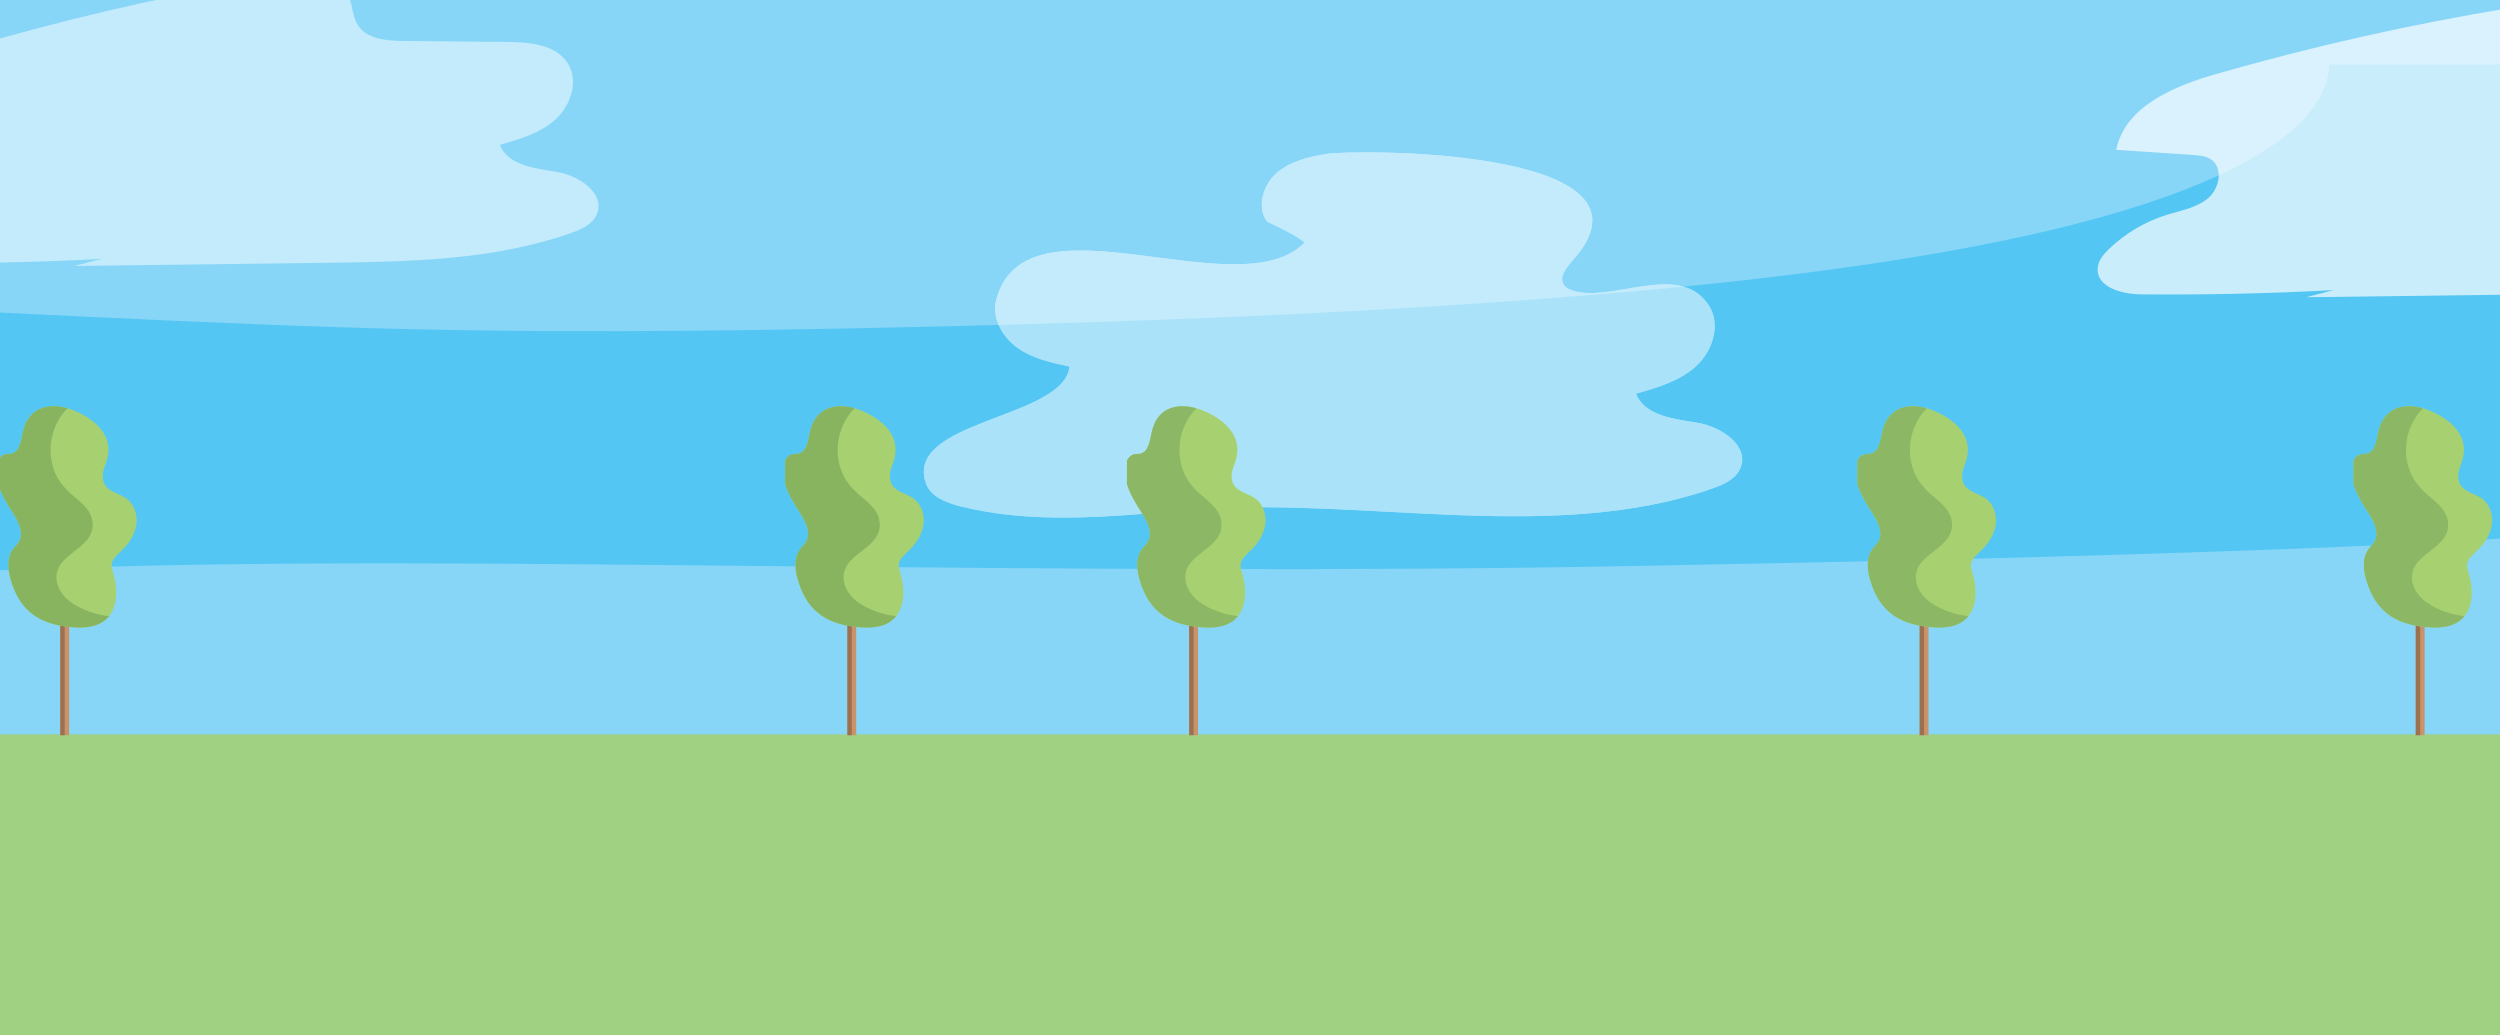 <svg width="1280" height="530" viewBox="0 0 1280 530" fill="none" xmlns="http://www.w3.org/2000/svg">
<rect x="0" y="0" width="1280" height="530" fill="#333333" stroke="none"/>
<g clip-path="url(#clip0_45_145)">
<rect width="1280" height="530" fill="#A0D081"/>
<g clip-path="url(#clip1_45_145)">
<path d="M1280 0H0V469H1280V0Z" fill="#87D6F8"/>
<path d="M1296 33H1192.73C1191.85 49.156 1179.96 65.223 1154.63 80.07C1070.51 129.368 883.121 147.753 725.571 157.364C640.289 162.57 553.818 165.507 467.346 167.456C369.506 169.664 272.581 170.743 174.771 167.566C116.28 165.667 58.155 162.83 0 160.032V292C133.654 286.405 271.27 288.743 406.478 289.962C548.88 291.241 691.525 292.5 833.835 289.842C947.281 287.724 1061.55 285.256 1174.45 280.969C1213.4 279.491 1254.46 277.492 1295.97 274.775V33H1296Z" fill="#54C6F3"/>
<g opacity="0.5">
<path d="M285.238 88.029C274.019 86.188 260.002 84.777 255.918 74.138C266.052 71.289 276.591 68.238 284.406 61.154C292.222 54.069 296.356 41.666 290.86 32.665C284.835 22.783 271.271 21.572 259.75 21.472C241.925 21.295 224.101 21.144 206.277 20.967C197.68 20.892 187.545 19.984 183.058 12.597C180.41 8.211 180.587 2.639 178.444 -2C172.822 -14.101 155.905 -14.051 142.77 -11.908C94.642 -4.042 46.968 6.547 0 19.707V134.442C17.345 134.089 34.69 133.484 52.036 132.552L38.069 136.182C81.079 135.653 124.064 135.098 167.074 134.543C209.328 134.014 252.464 133.333 292.348 119.316C297.692 117.45 303.466 114.828 305.634 109.584C309.97 99.021 296.507 89.92 285.289 88.054L285.238 88.029Z" fill="white"/>
</g>
<g opacity="0.5">
<path d="M602.718 261.7C606.204 261.412 609.691 261.124 613.177 260.868C698.388 254.411 795.625 278.578 876.837 250.064C882.562 248.05 888.8 245.237 891.103 239.611C895.773 228.263 881.283 218.45 869.192 216.468C857.134 214.486 842.068 212.983 837.654 201.54C848.561 198.471 859.884 195.179 868.297 187.571C876.709 179.963 881.123 166.633 875.238 156.915C861.004 133.58 826.875 154.486 806.404 149.116C804.421 148.604 802.342 147.901 801.062 146.303C796.712 140.932 804.645 134.571 808.771 129.041C848.593 75.626 692.95 76.361 678.525 78.886C669.537 80.453 660.229 82.722 653.416 88.796C646.635 94.87 643.404 105.93 648.65 113.378C655.495 116.83 661.956 119.483 668.033 124.15C634.256 158.705 524.896 96.596 510.055 153.559C507.656 162.797 513.222 172.611 520.962 178.109C528.735 183.607 538.33 185.717 547.606 187.699C544.824 214.422 463.228 215.029 473.975 247.187C476.31 254.22 484.306 257.384 491.471 259.174C527.615 268.285 565.423 264.736 602.686 261.7H602.718Z" fill="white"/>
<path d="M602.718 261.7C606.204 261.412 609.691 261.124 613.177 260.868C698.388 254.411 795.625 278.578 876.837 250.064C882.562 248.05 888.8 245.237 891.103 239.611C895.773 228.263 881.283 218.45 869.192 216.468C857.134 214.486 842.068 212.983 837.654 201.54C848.561 198.471 859.884 195.179 868.297 187.571C876.709 179.963 881.123 166.633 875.238 156.915C861.004 133.58 826.875 154.486 806.404 149.116C804.421 148.604 802.342 147.901 801.062 146.303C796.712 140.932 804.645 134.571 808.771 129.041C848.593 75.626 692.95 76.361 678.525 78.886C669.537 80.453 660.229 82.722 653.416 88.796C646.635 94.87 643.404 105.93 648.65 113.378C655.495 116.83 661.956 119.483 668.033 124.15C634.256 158.705 524.896 96.596 510.055 153.559C507.656 162.797 513.222 172.611 520.962 178.109C528.735 183.607 538.33 185.717 547.606 187.699C544.824 214.422 463.228 215.029 473.975 247.187C476.31 254.22 484.306 257.384 491.471 259.174C527.615 268.285 565.423 264.736 602.686 261.7H602.718Z" fill="white"/>
</g>
<path d="M1280 376H0V514H1280V376Z" fill="#A0D081"/>
<path d="M608.881 291.766H613.391V376.426H608.881V291.766Z" fill="#CA9268"/>
<path d="M608.871 291.766H611.131V376.426H608.871V291.766Z" fill="#9B7150"/>
<path d="M587.751 277.316C590.381 272.686 587.421 266.986 584.551 262.496C581.591 257.876 578.581 253.036 577.001 247.846V235.836C577.831 234.166 579.131 232.886 580.951 232.546C581.841 232.386 582.761 232.476 583.661 232.316C588.721 231.376 588.741 224.276 590.201 219.316C593.871 206.926 606.051 205.996 616.411 210.406C623.531 213.436 629.371 217.826 632.011 223.486C633.941 227.616 634.161 232.416 631.961 237.866C630.611 241.196 629.851 245.196 631.741 248.256C634.081 252.036 639.251 252.686 642.821 255.316C646.941 258.346 648.601 264.006 647.741 269.056C646.881 274.106 643.831 278.566 640.111 282.076C637.991 284.076 635.451 286.146 635.171 289.056C635.031 290.546 635.521 292.006 635.951 293.436C638.441 301.676 638.501 311.946 631.901 317.436C627.741 320.896 621.931 321.536 616.531 321.236C600.041 320.326 588.601 314.206 583.571 297.126C582.031 291.876 581.371 285.756 584.561 281.326C585.561 279.946 586.891 278.796 587.731 277.316H587.751Z" fill="#A7D171"/>
<path d="M587.75 277.316C590.38 272.686 587.42 266.986 584.55 262.496C581.59 257.876 578.58 253.036 577 247.846V235.836C577.83 234.166 579.13 232.886 580.95 232.546C581.84 232.386 582.76 232.476 583.66 232.316C588.72 231.376 588.74 224.276 590.2 219.316C593.42 208.436 603.21 206.396 612.57 209.046C604.33 217.226 601.61 230.286 605.88 241.246C607.85 246.296 610.95 249.906 615 253.406C618.9 256.776 623.69 260.236 625.03 265.516C627.88 276.826 616.13 280.776 610.12 287.526C603.89 294.526 607.43 303.416 614.32 308.336C619.73 312.196 626.86 314.706 633.83 315.476C633.26 316.176 632.63 316.836 631.91 317.436C627.75 320.896 621.94 321.536 616.54 321.236C600.05 320.326 588.61 314.206 583.58 297.126C582.04 291.876 581.38 285.756 584.57 281.326C585.57 279.946 586.9 278.796 587.74 277.316H587.75Z" fill="#8CB865"/>
<path d="M982.881 291.766H987.391V376.426H982.881V291.766Z" fill="#CA9268"/>
<path d="M982.871 291.766H985.131V376.426H982.871V291.766Z" fill="#9B7150"/>
<path d="M961.751 277.316C964.381 272.686 961.421 266.986 958.551 262.496C955.591 257.876 952.581 253.036 951.001 247.846V235.836C951.831 234.166 953.131 232.886 954.951 232.546C955.841 232.386 956.761 232.476 957.661 232.316C962.721 231.376 962.741 224.276 964.201 219.316C967.871 206.926 980.051 205.996 990.411 210.406C997.531 213.436 1003.37 217.826 1006.01 223.486C1007.94 227.616 1008.16 232.416 1005.96 237.866C1004.61 241.196 1003.85 245.196 1005.74 248.256C1008.08 252.036 1013.25 252.686 1016.82 255.316C1020.94 258.346 1022.6 264.006 1021.74 269.056C1020.88 274.106 1017.83 278.566 1014.11 282.076C1011.99 284.076 1009.45 286.146 1009.17 289.056C1009.03 290.546 1009.52 292.006 1009.95 293.436C1012.44 301.676 1012.5 311.946 1005.9 317.436C1001.74 320.896 995.931 321.536 990.531 321.236C974.041 320.326 962.601 314.206 957.571 297.126C956.031 291.876 955.371 285.756 958.561 281.326C959.561 279.946 960.891 278.796 961.731 277.316H961.751Z" fill="#A7D171"/>
<path d="M961.75 277.316C964.38 272.686 961.42 266.986 958.55 262.496C955.59 257.876 952.58 253.036 951 247.846V235.836C951.83 234.166 953.13 232.886 954.95 232.546C955.84 232.386 956.76 232.476 957.66 232.316C962.72 231.376 962.74 224.276 964.2 219.316C967.42 208.436 977.21 206.396 986.57 209.046C978.33 217.226 975.61 230.286 979.88 241.246C981.85 246.296 984.95 249.906 989 253.406C992.9 256.776 997.69 260.236 999.03 265.516C1001.88 276.826 990.13 280.776 984.12 287.526C977.89 294.526 981.43 303.416 988.32 308.336C993.73 312.196 1000.86 314.706 1007.83 315.476C1007.26 316.176 1006.63 316.836 1005.91 317.436C1001.75 320.896 995.94 321.536 990.54 321.236C974.05 320.326 962.61 314.206 957.58 297.126C956.04 291.876 955.38 285.756 958.57 281.326C959.57 279.946 960.9 278.796 961.74 277.316H961.75Z" fill="#8CB865"/>
<path d="M1236.88 291.766H1241.39V376.426H1236.88V291.766Z" fill="#CA9268"/>
<path d="M1236.87 291.766H1239.13V376.426H1236.87V291.766Z" fill="#9B7150"/>
<path d="M1215.75 277.316C1218.38 272.686 1215.42 266.986 1212.55 262.496C1209.59 257.876 1206.58 253.036 1205 247.846V235.836C1205.83 234.166 1207.13 232.886 1208.95 232.546C1209.84 232.386 1210.76 232.476 1211.66 232.316C1216.72 231.376 1216.74 224.276 1218.2 219.316C1221.87 206.926 1234.05 205.996 1244.41 210.406C1251.53 213.436 1257.37 217.826 1260.01 223.486C1261.94 227.616 1262.16 232.416 1259.96 237.866C1258.61 241.196 1257.85 245.196 1259.74 248.256C1262.08 252.036 1267.25 252.686 1270.82 255.316C1274.94 258.346 1276.6 264.006 1275.74 269.056C1274.88 274.106 1271.83 278.566 1268.11 282.076C1265.99 284.076 1263.45 286.146 1263.17 289.056C1263.03 290.546 1263.52 292.006 1263.95 293.436C1266.44 301.676 1266.5 311.946 1259.9 317.436C1255.74 320.896 1249.93 321.536 1244.53 321.236C1228.04 320.326 1216.6 314.206 1211.57 297.126C1210.03 291.876 1209.37 285.756 1212.56 281.326C1213.56 279.946 1214.89 278.796 1215.73 277.316H1215.75Z" fill="#A7D171"/>
<path d="M1215.75 277.316C1218.38 272.686 1215.42 266.986 1212.55 262.496C1209.59 257.876 1206.58 253.036 1205 247.846V235.836C1205.83 234.166 1207.13 232.886 1208.95 232.546C1209.84 232.386 1210.76 232.476 1211.66 232.316C1216.72 231.376 1216.74 224.276 1218.2 219.316C1221.42 208.436 1231.21 206.396 1240.57 209.046C1232.33 217.226 1229.61 230.286 1233.88 241.246C1235.85 246.296 1238.95 249.906 1243 253.406C1246.9 256.776 1251.69 260.236 1253.03 265.516C1255.88 276.826 1244.13 280.776 1238.12 287.526C1231.89 294.526 1235.43 303.416 1242.32 308.336C1247.73 312.196 1254.86 314.706 1261.83 315.476C1261.26 316.176 1260.63 316.836 1259.91 317.436C1255.75 320.896 1249.94 321.536 1244.54 321.236C1228.05 320.326 1216.61 314.206 1211.58 297.126C1210.04 291.876 1209.38 285.756 1212.57 281.326C1213.57 279.946 1214.9 278.796 1215.74 277.316H1215.75Z" fill="#8CB865"/>
<path d="M30.881 291.766H35.391V376.426H30.881V291.766Z" fill="#CA9268"/>
<path d="M30.871 291.766H33.131V376.426H30.871V291.766Z" fill="#9B7150"/>
<path d="M9.751 277.316C12.38 272.686 9.421 266.986 6.551 262.496C3.591 257.876 0.581 253.036 -0.999 247.846V235.836C-0.169 234.166 1.131 232.886 2.951 232.546C3.841 232.386 4.761 232.476 5.661 232.316C10.72 231.376 10.741 224.276 12.2 219.316C15.87 206.926 28.05 205.996 38.41 210.406C45.531 213.436 51.37 217.826 54.011 223.486C55.941 227.616 56.16 232.416 53.961 237.866C52.611 241.196 51.85 245.196 53.74 248.256C56.081 252.036 61.251 252.686 64.82 255.316C68.941 258.346 70.6 264.006 69.74 269.056C68.88 274.106 65.831 278.566 62.111 282.076C59.99 284.076 57.45 286.146 57.17 289.056C57.031 290.546 57.52 292.006 57.95 293.436C60.441 301.676 60.501 311.946 53.901 317.436C49.74 320.896 43.931 321.536 38.531 321.236C22.041 320.326 10.601 314.206 5.571 297.126C4.031 291.876 3.371 285.756 6.561 281.326C7.561 279.946 8.891 278.796 9.731 277.316H9.751Z" fill="#A7D171"/>
<path d="M9.75 277.316C12.38 272.686 9.42 266.986 6.55 262.496C3.59 257.876 0.58 253.036 -1 247.846V235.836C-0.17 234.166 1.13 232.886 2.95 232.546C3.84 232.386 4.76 232.476 5.66 232.316C10.72 231.376 10.74 224.276 12.2 219.316C15.42 208.436 25.21 206.396 34.57 209.046C26.33 217.226 23.61 230.286 27.88 241.246C29.85 246.296 32.95 249.906 37 253.406C40.9 256.776 45.69 260.236 47.03 265.516C49.88 276.826 38.13 280.776 32.12 287.526C25.89 294.526 29.43 303.416 36.32 308.336C41.73 312.196 48.86 314.706 55.83 315.476C55.26 316.176 54.63 316.836 53.91 317.436C49.75 320.896 43.94 321.536 38.54 321.236C22.05 320.326 10.61 314.206 5.58 297.126C4.04 291.876 3.38 285.756 6.57 281.326C7.57 279.946 8.9 278.796 9.74 277.316H9.75Z" fill="#88B460"/>
<path d="M433.881 291.766H438.391V376.426H433.881V291.766Z" fill="#CA9268"/>
<path d="M433.871 291.766H436.131V376.426H433.871V291.766Z" fill="#9B7150"/>
<path d="M412.751 277.316C415.381 272.686 412.421 266.986 409.551 262.496C406.591 257.876 403.581 253.036 402.001 247.846V235.836C402.831 234.166 404.131 232.886 405.951 232.546C406.841 232.386 407.761 232.476 408.661 232.316C413.721 231.376 413.741 224.276 415.201 219.316C418.871 206.926 431.051 205.996 441.411 210.406C448.531 213.436 454.371 217.826 457.011 223.486C458.941 227.616 459.161 232.416 456.961 237.866C455.611 241.196 454.851 245.196 456.741 248.256C459.081 252.036 464.251 252.686 467.821 255.316C471.941 258.346 473.601 264.006 472.741 269.056C471.881 274.106 468.831 278.566 465.111 282.076C462.991 284.076 460.451 286.146 460.171 289.056C460.031 290.546 460.521 292.006 460.951 293.436C463.441 301.676 463.501 311.946 456.901 317.436C452.741 320.896 446.931 321.536 441.531 321.236C425.041 320.326 413.601 314.206 408.571 297.126C407.031 291.876 406.371 285.756 409.561 281.326C410.561 279.946 411.891 278.796 412.731 277.316H412.751Z" fill="#A7D171"/>
<path d="M412.75 277.316C415.38 272.686 412.42 266.986 409.55 262.496C406.59 257.876 403.58 253.036 402 247.846V235.836C402.83 234.166 404.13 232.886 405.95 232.546C406.84 232.386 407.76 232.476 408.66 232.316C413.72 231.376 413.74 224.276 415.2 219.316C418.42 208.436 428.21 206.396 437.57 209.046C429.33 217.226 426.61 230.286 430.88 241.246C432.85 246.296 435.95 249.906 440 253.406C443.9 256.776 448.69 260.236 450.03 265.516C452.88 276.826 441.13 280.776 435.12 287.526C428.89 294.526 432.43 303.416 439.32 308.336C444.73 312.196 451.86 314.706 458.83 315.476C458.26 316.176 457.63 316.836 456.91 317.436C452.75 320.896 446.94 321.536 441.54 321.236C425.05 320.326 413.61 314.206 408.58 297.126C407.04 291.876 406.38 285.756 409.57 281.326C410.57 279.946 411.9 278.796 412.74 277.316H412.75Z" fill="#88B460"/>
<path d="M1295.47 150.661V3C1292.07 3.126 1288.67 3.529 1285.49 4.034C1234.54 12.353 1184.09 23.698 1134.45 37.968C1112.84 44.17 1087.94 54.582 1083.5 76.717C1096.63 77.6 1109.74 78.457 1122.88 79.339C1126.08 79.541 1129.46 79.818 1132.11 81.659C1138.36 85.995 1136.42 96.457 1130.64 101.399C1124.87 106.34 1116.95 107.651 1109.69 109.895C1098.65 113.298 1088.44 119.273 1080.04 127.24C1077.12 130.013 1074.25 133.366 1074.02 137.425C1073.44 147.106 1086.42 150.611 1096.08 150.712C1129 151.014 1161.93 150.283 1194.78 148.544L1180.81 152.174C1219.06 151.695 1257.28 151.216 1295.52 150.712L1295.47 150.661Z" fill="white" fill-opacity="0.69"/>
</g>
</g>
<defs>
<clipPath id="clip0_45_145">
<rect width="1280" height="530" fill="white"/>
</clipPath>
<clipPath id="clip1_45_145">
<rect width="1280" height="530" fill="white"/>
</clipPath>
</defs>
</svg>
